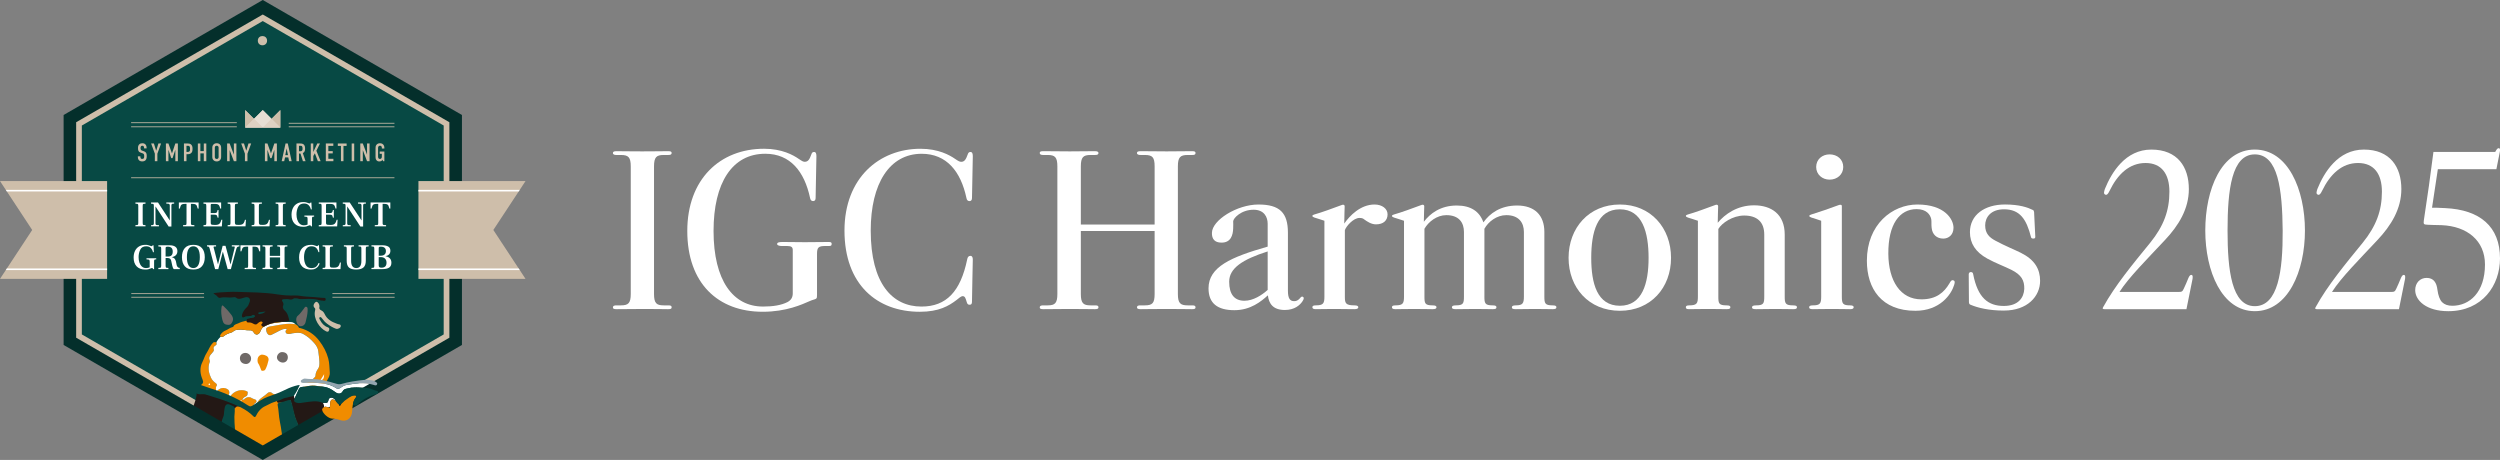 <?xml version="1.0" encoding="UTF-8"?><svg id="_レイヤー_2" xmlns="http://www.w3.org/2000/svg" width="271.77" height="50" xmlns:xlink="http://www.w3.org/1999/xlink" viewBox="0 0 271.77 50"><rect x="0" y="0" width="271.77" height="50" fill="#808080" stroke="none"/><defs><style>.cls-1{fill:none;}.cls-2{fill:#ddd1c3;}.cls-3{fill:#074944;}.cls-4{fill:#cebeaa;}.cls-5{fill:#e6ded4;}.cls-6{fill:#c9b9a7;}.cls-7{fill:#93a5af;}.cls-8{fill:#6f6967;}.cls-9{fill:#231815;}.cls-10{fill:#042f2b;}.cls-11{fill:#fff;}.cls-12{fill:#f08c00;}.cls-13{clip-path:url(#clippath);}</style><clipPath id="clippath"><polygon class="cls-1" points="8.279 13.288 8.279 37.145 28.565 48.857 48.851 37.145 48.851 13.288 28.565 1.576 8.279 13.288"/></clipPath></defs><g id="_レイヤー_1-2"><path class="cls-11" d="M72.143,33.196h.479c.305,0,.392.044.392.218,0,.153-.109.196-.392.196-.479,0-1.09-.022-2.55-.022-1.482,0-2.572.022-3.052.022-.283,0-.392-.044-.392-.196,0-.174.153-.218.392-.218h.48c.806,0,1.068-.24,1.068-1.242v-13.863c0-1.003-.262-1.243-1.068-1.243h-.48c-.218,0-.392-.044-.392-.218,0-.131.109-.196.392-.196.48,0,1.308.022,2.79.022,1.46,0,2.332-.022,2.812-.022.283,0,.392.044.392.196,0,.175-.131.218-.392.218h-.479c-.785,0-1.046.24-1.046,1.243v13.863c0,1.002.262,1.242,1.046,1.242Z"/><path class="cls-11" d="M82.931,33.326c1.134,0,2.005-.153,2.659-.48.414-.218.589-.522.589-.959v-4.686c0-.327-.131-.458-.61-.458h-.567c-.218,0-.523-.044-.523-.219,0-.174.239-.218.61-.218.458,0,1.373.022,2.398.022,1.046,0,2.071-.022,2.616-.022.24,0,.305.066.305.196,0,.196-.065.24-.305.24h-.371c-.763,0-.916.152-.916.872v4.446c0,.219,0,.349-.109.414-.131.088-.371.109-.697.262-.807.348-2.507,1.155-5.101,1.155-4.839,0-8.195-3.073-8.195-8.784,0-5.602,3.531-8.937,8.348-8.937,1.961,0,3.182.697,3.749,1.09.415.283.523.327.676.327.349,0,.523-.262.697-.763.066-.196.131-.305.305-.305.218,0,.262.196.262.479-.044,1.809-.065,2.943-.087,4.534,0,.195-.088.327-.262.327-.175,0-.305-.087-.349-.371-.61-2.834-2.136-4.774-4.861-4.774-3.596,0-5.623,3.16-5.623,8.392,0,5.406,2.136,8.217,5.362,8.217Z"/><path class="cls-11" d="M105.662,21.535c0,.195-.087.327-.261.327-.175,0-.305-.087-.349-.371-.61-2.834-2.136-4.774-4.861-4.774-3.487,0-5.536,3.226-5.536,8.348,0,5.776,2.354,8.261,5.515,8.261,2.725,0,4.25-1.656,4.97-5.122.044-.261.152-.392.371-.392.196.021.24.195.24.435,0,.371-.088,3.727-.088,4.512,0,.24-.044.371-.261.371-.196,0-.262-.108-.327-.348-.109-.371-.175-.589-.436-.589-.152,0-.436.24-.675.436-.807.61-1.875,1.264-3.967,1.264-4.664,0-8.195-2.964-8.195-8.828,0-5.733,3.793-8.893,8.261-8.893,1.962,0,3.182.697,3.749,1.09.414.283.523.327.697.327.327,0,.502-.262.676-.763.065-.196.131-.305.305-.305.218,0,.262.196.262.479-.044,1.809-.065,2.943-.088,4.534Z"/><path class="cls-11" d="M129.592,33.61c-.48,0-1.264-.022-2.746-.022-1.46,0-2.398.022-2.855.022-.283,0-.393-.066-.393-.196,0-.174.131-.218.393-.218h.458c.828,0,1.068-.24,1.068-1.242v-6.844h-8.021v6.844c0,1.002.262,1.242,1.046,1.242h.479c.305,0,.392.044.392.218,0,.153-.131.196-.392.196-.479,0-1.351-.022-2.812-.022-1.33,0-2.31.022-2.79.022-.283,0-.392-.044-.392-.196,0-.174.152-.218.392-.218h.48c.785,0,1.046-.24,1.046-1.242v-13.863c0-1.003-.262-1.243-1.046-1.243h-.48c-.24,0-.392-.044-.392-.218,0-.152.109-.196.392-.196.48,0,1.853.022,2.877.022.872,0,2.245-.022,2.725-.022.262,0,.392.065.392.196,0,.175-.131.218-.392.218h-.479c-.785,0-1.046.24-1.046,1.243v6.321h8.021v-6.321c0-1.003-.24-1.243-1.068-1.243h-.436c-.24,0-.415-.044-.415-.218,0-.152.131-.196.415-.196.458,0,1.656.022,2.812.022,1.112,0,2.288-.022,2.768-.022.261,0,.371.044.371.196,0,.175-.109.218-.371.218h-.48c-.806,0-1.068.24-1.068,1.243v13.863c0,1.002.262,1.242,1.068,1.242h.48c.261,0,.371.044.371.218,0,.153-.109.196-.371.196Z"/><path class="cls-11" d="M141.73,32.411c0,.087-.044.196-.131.327-.283.435-.872.959-1.918.959-1.307,0-1.744-.697-1.853-1.591-.719.654-1.874,1.614-3.64,1.614-1.831,0-2.812-.741-2.812-2.376,0-2.332,2.441-3.4,6.43-4.534v-2.484c0-.741-.392-1.526-1.526-1.526-1.373,0-2.224.936-2.224,1.263,0,.219.022.436,0,.763-.022.741-.261,1.569-1.286,1.548-.719,0-1.046-.393-1.024-1.068.022-1.374,2.724-3.073,5.057-3.073,2.311,0,3.204.893,3.204,3.073v6.299c0,.828.218,1.134.676,1.134.371,0,.567-.24.676-.371.087-.109.175-.153.262-.109.065.022.109.087.109.153ZM137.806,27.332c-2.746.872-4.185,1.831-4.185,3.291,0,1.395.589,2.071,1.657,2.071.959,0,1.896-.61,2.528-1.177v-4.185Z"/><path class="cls-11" d="M146.131,24.302c.589-.85,1.766-2.07,3.292-2.07.828,0,1.417.458,1.417,1.068,0,.654-.436,1.089-1.264,1.089-.501,0-.959-.305-1.286-.545-.109-.087-.218-.153-.501-.153-.676,0-1.46.916-1.591,1.33v7.28c0,.676.109.894,1.046.894.305,0,.415.087.415.196,0,.131-.109.218-.415.218-.326,0-1.112-.022-2.158-.022-1.068,0-1.656.022-2.049.022-.261,0-.371-.066-.371-.218,0-.132.109-.196.371-.196.829,0,.937-.218.937-.959v-8.239c-.436-.153-.763-.24-1.09-.349-.131-.065-.218-.087-.218-.174s.088-.109.196-.153c.85-.24,2.027-.675,2.964-1.024.066-.021.109-.044.175-.044.087,0,.174.044.174.174,0,.132-.044,1.308-.044,1.875Z"/><path class="cls-11" d="M161.366,32.237c0,.741.065.959.894.959.349,0,.414.087.414.196,0,.152-.065.218-.414.218s-.916-.022-1.962-.022c-.763,0-1.569.022-2.049.022-.305,0-.414-.066-.414-.196s.087-.218.414-.218c.829,0,.894-.218.894-.959v-7.019c0-1.002-.523-1.83-1.918-1.83-1.024,0-1.94.719-2.376,1.482v7.368c0,.741.044.959.894.959.327,0,.414.087.414.196,0,.131-.087.218-.414.218s-.959-.022-2.027-.022-1.635.022-2.027.022c-.305,0-.371-.087-.371-.218,0-.109.065-.196.371-.196.829,0,.937-.218.937-.959v-8.239c-.436-.153-.763-.24-1.09-.349-.131-.065-.218-.087-.218-.174s.088-.109.196-.153c.85-.24,2.027-.675,2.964-1.024.066-.021.109-.044.175-.044.087,0,.174.044.174.174,0,.132-.044,1.177-.044,1.678.676-.893,1.809-1.766,3.575-1.766,1.548,0,2.485.654,2.899,1.831.697-.981,1.853-1.831,3.662-1.831,1.875,0,2.965,1.024,2.965,2.877v7.019c0,.741.065.959.893.959.349,0,.415.087.415.196,0,.152-.088.218-.415.218-.349,0-.937-.022-1.983-.022-.785,0-1.526.022-2.027.022-.327,0-.414-.066-.414-.196s.087-.218.414-.218c.763,0,.893-.218.893-.959v-7.019c0-1.002-.545-1.83-1.918-1.83-1.024,0-1.94.697-2.376,1.482v7.368Z"/><path class="cls-11" d="M176.097,33.784c-3.378,0-5.58-2.507-5.58-5.754s2.202-5.798,5.58-5.798c3.357,0,5.558,2.55,5.558,5.798s-2.201,5.754-5.558,5.754ZM176.097,22.754c-2.485,0-3.117,2.507-3.117,5.275s.632,5.209,3.117,5.209c2.441,0,3.117-2.442,3.117-5.209s-.676-5.275-3.117-5.275Z"/><path class="cls-11" d="M194.927,33.61c-.349,0-.959-.022-2.005-.022-.785,0-1.547.022-2.027.022-.349,0-.436-.066-.436-.196s.087-.218.436-.218c.829,0,.894-.218.894-.959v-6.736c0-1.395-.807-2.07-2.18-2.07-1.264,0-2.442.828-2.812,1.46v7.346c0,.741.044.959.894.959.349,0,.414.087.414.196,0,.131-.044.218-.414.218-.327,0-.937-.022-2.005-.022-1.046,0-1.7.022-2.092.022-.283,0-.327-.087-.327-.218,0-.109.066-.196.371-.196.829,0,.937-.218.937-.959v-8.239c-.436-.153-.763-.24-1.09-.349-.131-.065-.218-.087-.218-.174s.088-.109.196-.153c.85-.24,2.027-.675,2.964-1.024.066-.021.109-.044.175-.044.087,0,.174.044.174.174,0,.132-.044,1.287-.044,1.788.785-.937,2.114-1.896,3.946-1.896,1.874,0,3.335.959,3.335,3.182v6.736c0,.741.065.959.916.959.349,0,.414.087.414.196,0,.152-.087.218-.414.218Z"/><path class="cls-11" d="M201.138,33.196c.283,0,.371.087.371.196,0,.131-.087.218-.371.218-.327,0-.981-.022-2.005-.022s-1.722.022-2.07.022c-.327,0-.393-.087-.393-.218,0-.109.088-.196.393-.196.785,0,.915-.196.915-.937v-8.261c-.392-.153-.763-.24-1.068-.349-.152-.065-.218-.087-.218-.174,0-.066.044-.109.196-.153.85-.261,2.114-.697,2.986-1.024.174-.065.349-.065.349.109v9.852c0,.763.109.937.915.937ZM198.893,19.529c-.807,0-1.46-.567-1.46-1.374,0-.828.653-1.373,1.46-1.373.828,0,1.482.545,1.482,1.373,0,.807-.654,1.374-1.482,1.374Z"/><path class="cls-11" d="M202.945,28.334c0-3.923,2.746-6.102,5.493-6.102,2.986,0,3.923,1.613,3.923,2.528,0,.763-.523,1.177-1.112,1.177-.719,0-1.199-.458-1.264-1.177-.044-.348,0-.697-.044-.937-.109-.501-.523-1.089-1.591-1.089-1.831,0-3.095,1.613-3.073,4.86.022,2.943,1.308,4.948,3.596,4.948,1.613,0,2.463-.741,3.052-1.744.109-.195.218-.392.392-.327.131.022.175.088.175.219,0,.065-.022.174-.065.305-.305,1.003-1.526,2.79-4.207,2.79-3.662,0-5.275-2.376-5.275-5.449Z"/><path class="cls-11" d="M217.853,33.762c-1.678,0-2.855-.306-3.64-.633-.131-.044-.174-.152-.174-.305,0-1.221-.022-2.485-.022-3.008,0-.153.109-.24.218-.24.131,0,.24.044.262.218.502,2.594,1.635,3.465,3.335,3.465,1.591,0,2.18-.915,2.223-1.853.022-.915-.305-1.526-1.395-2.07-.741-.371-1.744-.741-2.616-1.221-1.307-.719-1.896-1.678-1.896-2.877,0-1.875,1.591-3.008,3.814-3.008,1.569,0,2.485.327,3.008.588.109.044.131.109.152.24.044,1.112.065,1.439.131,2.681,0,.131-.044.196-.218.196-.131,0-.218-.044-.24-.131-.501-1.984-1.22-3.052-2.942-3.052-1.46,0-2.049.894-2.049,1.744,0,.915.479,1.329,1.133,1.678,1.003.545,2.092.981,2.746,1.308,1.526.762,2.092,1.787,2.092,3.051,0,1.678-1.373,3.226-3.923,3.226Z"/><path class="cls-11" d="M228.77,33.61c-.131,0-.196-.044-.196-.109,0-.021.022-.065.066-.131,1.264-2.31,3.248-4.708,5.1-6.975,1.482-1.83,2.092-3.509,2.092-5.558,0-1.918-.85-3.117-2.594-3.117s-3.03,1.199-3.924,3.052c-.152.327-.305.48-.479.371-.174-.087-.109-.305-.022-.588.741-1.831,2.245-4.294,5.057-4.294,2.856,0,4.076,1.896,4.076,4.294,0,2.136-1.09,3.945-2.615,5.558-1.875,2.005-3.967,4.098-4.926,5.623h6.408c.349,0,.436-.021.589-.371.174-.371.327-.719.501-1.155.087-.196.196-.348.327-.327.109.022.131.109.131.218,0,.088,0,.175-.022.262-.305,1.548-.436,2.157-.654,3.248h-8.915Z"/><path class="cls-11" d="M245.116,33.827c-3.596,0-5.384-4.359-5.384-8.762,0-4.468,1.744-8.806,5.384-8.806,3.619,0,5.449,4.359,5.449,8.806,0,4.403-1.831,8.762-5.449,8.762ZM245.116,16.783c-2.507,0-2.964,3.814-2.964,8.283,0,4.337.458,8.217,2.964,8.217,2.529,0,3.052-3.836,3.03-8.217-.044-4.512-.501-8.283-3.03-8.283Z"/><path class="cls-11" d="M251.871,33.61c-.131,0-.196-.044-.196-.109,0-.021.022-.065.066-.131,1.264-2.31,3.248-4.708,5.1-6.975,1.482-1.83,2.092-3.509,2.092-5.558,0-1.918-.85-3.117-2.594-3.117s-3.03,1.199-3.924,3.052c-.152.327-.305.48-.479.371-.174-.087-.109-.305-.022-.588.741-1.831,2.245-4.294,5.057-4.294,2.856,0,4.076,1.896,4.076,4.294,0,2.136-1.09,3.945-2.615,5.558-1.875,2.005-3.967,4.098-4.926,5.623h6.408c.349,0,.436-.021.589-.371.174-.371.327-.719.501-1.155.087-.196.196-.348.327-.327.109.022.131.109.131.218,0,.088,0,.175-.022.262-.305,1.548-.436,2.157-.654,3.248h-8.915Z"/><path class="cls-11" d="M265.013,18.395l-.632,4.185c.305,0,.763,0,1.439.044,3.749.175,5.95,1.984,5.95,5.472,0,2.921-1.918,5.732-5.623,5.732-2.398,0-3.596-1.176-3.596-2.288,0-.786.523-1.33,1.242-1.33.763,0,1.09.523,1.177,1.308.087.61.239,1.047.501,1.329.262.262.632.393,1.112.393,1.875,0,3.553-1.461,3.553-4.49,0-2.572-1.918-4.164-4.73-4.273-.785-.021-1.177-.021-1.504-.044-.436-.021-.458-.065-.415-.458.349-2.223.763-5.209,1.046-7.454h6.714c.131-.24.239-.414.371-.414.109,0,.152.065.152.196,0,.066,0,.131-.022.218l-.371,1.874h-6.365Z"/><polygon class="cls-4" points="7.851 13.04 7.851 36.96 28.565 48.919 49.28 36.96 49.28 13.04 28.565 1.081 7.851 13.04"/><polygon class="cls-3" points="8.897 13.645 8.897 36.355 28.565 47.711 48.233 36.355 48.233 13.645 28.565 2.289 8.897 13.645"/><path class="cls-11" d="M14.722,24.475c.097,0,.166-.006.208-.018s.069-.032.082-.061c.013-.029.02-.076.02-.141v-1.885c0-.068-.007-.117-.02-.147-.013-.03-.041-.051-.082-.063-.042-.012-.111-.018-.208-.018v-.13h1.096v.13c-.097,0-.166.006-.208.018-.042.012-.069.033-.081.063-.012.03-.018.079-.018.147v1.885c0,.066.007.113.02.143.013.03.041.051.082.061.042.011.11.016.204.016v.13h-1.096v-.13Z"/><path class="cls-11" d="M16.913,22.452h-.012v1.818c0,.073.015.126.045.157.03.031.081.047.151.047h.181v.13h-.856v-.13h.118c.063,0,.109-.016.14-.049.03-.033.045-.084.045-.155v-1.905c0-.068-.006-.116-.019-.145-.013-.029-.04-.048-.081-.059-.041-.011-.109-.017-.206-.02v-.13h.758l1.269,1.937h.012v-1.618c0-.126-.067-.189-.2-.189h-.177v-.13h.852v.13h-.118c-.12,0-.181.063-.181.189v2.298h-.298l-1.422-2.176Z"/><path class="cls-11" d="M19.903,24.475c.126,0,.213-.005.261-.014.048-.009.079-.027.092-.053s.02-.076.02-.149v-2.094h-.189c-.129,0-.226.016-.293.047s-.116.081-.149.149c-.033.068-.067.173-.104.314h-.098v-.664h2.148v.664h-.098c-.037-.144-.071-.249-.104-.316-.033-.067-.082-.116-.148-.147s-.162-.047-.29-.047h-.197v2.094c0,.068.009.116.027.145.018.029.052.048.1.057.049.009.131.014.249.014v.13h-1.229v-.13Z"/><path class="cls-11" d="M22.118,24.475c.097,0,.166-.006.208-.018s.069-.032.082-.061c.013-.029.02-.076.02-.141v-1.889c0-.068-.007-.117-.02-.147-.013-.03-.041-.05-.082-.061-.042-.01-.111-.016-.208-.016v-.13h1.921v.656h-.102c-.032-.134-.066-.235-.102-.304-.037-.07-.091-.12-.163-.151-.072-.031-.175-.047-.309-.047h-.306c-.06,0-.1.009-.12.027-.019.018-.03.054-.03.106v.864h.389c.092,0,.161-.01.206-.029s.079-.052.098-.096c.02-.045.039-.114.057-.208h.098v.833h-.098c-.018-.094-.037-.162-.057-.204-.019-.042-.052-.073-.098-.092s-.115-.029-.206-.029h-.389v.856c0,.078.01.135.03.169.02.034.062.058.126.071.064.013.171.02.32.02s.266-.018.351-.055c.085-.037.151-.094.198-.173.047-.078.092-.192.134-.342h.099l-.047.723h-1.999v-.13Z"/><path class="cls-11" d="M24.746,24.475c.097,0,.166-.006.208-.018s.069-.032.082-.061c.013-.029.02-.076.02-.141v-1.889c0-.068-.007-.116-.02-.145-.013-.029-.041-.049-.082-.061-.042-.012-.111-.018-.208-.018v-.13h1.116v.13c-.105,0-.179.005-.222.016-.044.011-.071.031-.085.061-.013.03-.02.079-.02.147v1.791c0,.094.013.162.038.202.025.041.063.065.116.075.052.009.142.014.271.014.149,0,.265-.017.348-.051s.148-.09.194-.167c.047-.077.09-.19.13-.34h.102l-.043.715h-1.944v-.13Z"/><path class="cls-11" d="M27.354,24.475c.097,0,.166-.006.208-.018s.069-.032.082-.061c.013-.029.02-.076.02-.141v-1.889c0-.068-.007-.116-.02-.145-.013-.029-.041-.049-.082-.061-.042-.012-.111-.018-.208-.018v-.13h1.116v.13c-.105,0-.179.005-.222.016-.044.011-.071.031-.085.061-.013.03-.02.079-.02.147v1.791c0,.094.013.162.038.202.025.041.063.065.116.075.052.009.142.014.271.014.149,0,.265-.017.348-.051s.148-.09.194-.167c.047-.077.09-.19.13-.34h.102l-.043.715h-1.944v-.13Z"/><path class="cls-11" d="M29.962,24.475c.097,0,.166-.006.208-.018s.069-.032.082-.061c.013-.029.02-.076.02-.141v-1.885c0-.068-.007-.117-.02-.147-.013-.03-.041-.051-.082-.063-.042-.012-.111-.018-.208-.018v-.13h1.096v.13c-.097,0-.166.006-.208.018-.042.012-.069.033-.081.063-.012.03-.018.079-.018.147v1.885c0,.066.007.113.02.143.013.03.041.051.082.061.042.011.11.016.204.016v.13h-1.096v-.13Z"/><path class="cls-11" d="M32.023,24.31c-.222-.228-.332-.549-.332-.962,0-.28.052-.524.155-.733.103-.208.251-.369.444-.481.192-.112.421-.169.685-.169.118,0,.215.01.291.03.076.02.154.045.235.077.013.005.035.013.065.024.03.01.057.016.081.016.042,0,.071-.018.086-.055l.02-.043h.098l.039.75h-.098c-.034-.173-.112-.323-.232-.45s-.289-.19-.506-.19c-.312,0-.527.124-.646.371s-.178.518-.178.811c0,.209.029.404.088.583.059.179.149.325.271.436.122.111.273.167.454.167.068,0,.137-.008.208-.023.071-.016.132-.036.185-.059v-.632c0-.06-.006-.106-.019-.137-.013-.031-.039-.054-.079-.069-.039-.014-.099-.022-.177-.022h-.071v-.122h1.057v.122h-.075c-.066,0-.108.016-.128.049-.019.033-.029.092-.029.179v.829h-.102c-.018-.079-.062-.118-.13-.118-.023,0-.048.004-.074.014-.026.009-.054.02-.082.033-.081.037-.162.065-.244.086s-.189.031-.322.031c-.403,0-.716-.114-.937-.342Z"/><path class="cls-11" d="M34.652,24.475c.097,0,.166-.006.208-.018s.069-.032.082-.061c.013-.029.02-.076.02-.141v-1.889c0-.068-.007-.117-.02-.147-.013-.03-.041-.05-.082-.061-.042-.01-.111-.016-.208-.016v-.13h1.921v.656h-.102c-.032-.134-.066-.235-.102-.304-.037-.07-.091-.12-.163-.151-.072-.031-.175-.047-.309-.047h-.306c-.06,0-.1.009-.12.027-.019.018-.03.054-.03.106v.864h.389c.092,0,.161-.01.206-.029s.079-.052.098-.096c.02-.045.039-.114.057-.208h.098v.833h-.098c-.018-.094-.037-.162-.057-.204-.019-.042-.052-.073-.098-.092s-.115-.029-.206-.029h-.389v.856c0,.078.01.135.03.169.02.034.062.058.126.071.064.013.171.02.32.02s.266-.018.351-.055c.085-.037.151-.094.198-.173.047-.078.092-.192.134-.342h.099l-.047.723h-1.999v-.13Z"/><path class="cls-11" d="M37.755,22.452h-.012v1.818c0,.073.015.126.045.157.03.031.081.047.151.047h.181v.13h-.856v-.13h.118c.063,0,.109-.016.14-.049.03-.033.045-.084.045-.155v-1.905c0-.068-.006-.116-.019-.145-.013-.029-.04-.048-.081-.059-.041-.011-.109-.017-.206-.02v-.13h.758l1.269,1.937h.012v-1.618c0-.126-.067-.189-.2-.189h-.177v-.13h.852v.13h-.118c-.12,0-.181.063-.181.189v2.298h-.298l-1.422-2.176Z"/><path class="cls-11" d="M40.744,24.475c.126,0,.213-.005.261-.014.048-.009.079-.027.092-.053s.02-.076.02-.149v-2.094h-.189c-.129,0-.226.016-.293.047s-.116.081-.149.149c-.033.068-.067.173-.104.314h-.098v-.664h2.148v.664h-.098c-.037-.144-.071-.249-.104-.316-.033-.067-.082-.116-.148-.147s-.162-.047-.29-.047h-.197v2.094c0,.068.009.116.027.145.018.029.052.048.1.057.049.009.131.014.249.014v.13h-1.229v-.13Z"/><path class="cls-11" d="M14.859,28.96c-.222-.228-.332-.549-.332-.962,0-.28.052-.524.155-.733.103-.208.251-.369.444-.481.192-.112.421-.169.685-.169.118,0,.215.01.291.03.076.02.154.045.235.077.013.005.035.013.065.024.03.01.057.016.081.016.042,0,.071-.018.086-.055l.02-.043h.098l.039.75h-.098c-.034-.173-.112-.323-.232-.45s-.289-.19-.506-.19c-.312,0-.527.124-.646.371s-.178.518-.178.811c0,.209.029.404.088.583.059.179.149.325.271.436.122.111.273.167.454.167.068,0,.137-.008.208-.023.071-.016.132-.036.185-.059v-.632c0-.06-.006-.106-.019-.137-.013-.031-.039-.054-.079-.069-.039-.014-.099-.022-.177-.022h-.071v-.122h1.057v.122h-.075c-.066,0-.108.016-.128.049-.019.033-.029.092-.029.179v.829h-.102c-.018-.079-.062-.118-.13-.118-.023,0-.048.004-.074.014-.026.009-.054.02-.082.033-.081.037-.162.065-.244.086s-.189.031-.322.031c-.403,0-.716-.114-.937-.342Z"/><path class="cls-11" d="M17.214,29.125c.097,0,.166-.006.208-.018s.069-.032.082-.061c.013-.029.02-.076.02-.141v-1.889c0-.068-.007-.116-.02-.145-.013-.029-.041-.049-.082-.061-.042-.012-.111-.018-.208-.018v-.13h1.214c.283,0,.496.055.64.165.144.11.216.267.216.471,0,.183-.055.331-.165.442-.11.111-.258.181-.444.21v.008c.165.039.282.112.35.218s.117.257.145.454l.012.079c.018.126.057.227.116.302s.14.114.241.114v.13h-.64c-.074-.057-.13-.178-.169-.361l-.118-.542c-.021-.105-.063-.181-.126-.23-.063-.048-.152-.073-.267-.073h-.216v.856c0,.066.007.113.02.143.013.03.041.051.082.061.042.011.11.016.204.016v.13h-1.096v-.13ZM18.239,27.892c.183,0,.319-.045.407-.134.088-.089.131-.224.131-.405,0-.183-.045-.319-.134-.406-.089-.088-.224-.132-.405-.132-.097,0-.161.012-.191.037s-.045.066-.045.124v.915h.236Z"/><path class="cls-11" d="M20.085,28.94c-.204-.241-.306-.569-.306-.986s.102-.744.306-.982c.205-.238.516-.357.935-.357s.731.119.935.357c.204.238.306.566.306.982s-.102.745-.306.986c-.204.241-.516.361-.935.361s-.731-.12-.935-.361ZM21.544,28.838c.119-.202.179-.496.179-.884,0-.385-.06-.677-.179-.878s-.294-.301-.524-.301-.405.1-.525.301-.178.493-.178.878c0,.388.059.682.178.884s.294.302.525.302.405-.101.524-.302Z"/><path class="cls-11" d="M22.783,26.988c-.021-.076-.05-.128-.086-.155-.037-.027-.101-.041-.193-.041v-.13h.986v.13h-.177c-.034,0-.058.004-.073.014-.014.009-.022.025-.022.049,0,.016.004.039.012.071l.46,1.791h.016l.499-1.999h.31l.538,2.003h.02l.428-1.744c.016-.068.023-.109.023-.122,0-.021-.007-.037-.022-.047-.014-.01-.04-.016-.077-.016h-.224v-.13h.825v.13c-.107,0-.185.023-.232.069-.047.046-.087.131-.118.257l-.577,2.137h-.35l-.514-1.878h-.016l-.487,1.878h-.35l-.601-2.266Z"/><path class="cls-11" d="M26.601,29.125c.126,0,.213-.005.261-.014.048-.009.079-.027.092-.053s.02-.076.02-.149v-2.094h-.189c-.129,0-.226.016-.293.047s-.116.081-.149.149c-.033.068-.067.173-.104.314h-.098v-.664h2.148v.664h-.098c-.037-.144-.071-.249-.104-.316-.033-.067-.082-.116-.148-.147s-.162-.047-.29-.047h-.197v2.094c0,.068.009.116.027.145.018.029.052.048.1.057.049.009.131.014.249.014v.13h-1.229v-.13Z"/><path class="cls-11" d="M28.542,29.125c.097,0,.166-.006.208-.018s.069-.032.082-.061c.013-.029.02-.076.02-.141v-1.885c0-.068-.007-.117-.02-.147-.013-.03-.041-.051-.082-.063-.042-.012-.111-.018-.208-.018v-.13h1.096v.13c-.097,0-.166.006-.208.018-.042.012-.069.033-.081.063-.012.03-.018.079-.018.147v.798h1.119v-.798c0-.068-.006-.117-.019-.147-.013-.03-.04-.051-.081-.063-.041-.012-.109-.018-.206-.018v-.13h1.096v.13c-.097,0-.166.006-.208.018-.042.012-.069.033-.081.063-.012.03-.018.079-.018.147v1.885c0,.066.007.113.02.143.013.03.041.051.082.061.042.011.11.016.204.016v.13h-1.096v-.13c.097,0,.166-.006.208-.018s.069-.032.081-.061c.011-.029.017-.076.017-.141v-.923h-1.119v.923c0,.066.007.113.02.143.013.03.041.051.082.061.042.011.11.016.204.016v.13h-1.096v-.13Z"/><path class="cls-11" d="M32.845,28.962c-.222-.227-.332-.551-.332-.972,0-.442.114-.782.342-1.019.228-.237.553-.356.974-.356.1,0,.188.01.265.03.077.02.157.045.238.077.06.026.103.039.129.039s.046-.004.059-.014c.013-.009.025-.023.035-.041l.02-.043h.098l.039.743h-.098c-.037-.175-.115-.325-.234-.448-.119-.123-.291-.185-.517-.185-.212,0-.379.065-.501.194-.122.13-.204.281-.247.456s-.065.346-.065.517c0,.346.063.632.189.86.126.228.327.342.605.342.246,0,.427-.055.54-.165.114-.11.198-.241.253-.393l.106.055c-.024.094-.07.192-.14.293s-.17.188-.3.261c-.131.073-.293.11-.487.11-.427,0-.751-.113-.972-.34Z"/><path class="cls-11" d="M35.07,29.125c.097,0,.166-.006.208-.018s.069-.032.082-.061c.013-.029.02-.076.02-.141v-1.889c0-.068-.007-.116-.02-.145-.013-.029-.041-.049-.082-.061-.042-.012-.111-.018-.208-.018v-.13h1.116v.13c-.105,0-.179.005-.222.016-.044.011-.071.031-.085.061-.013.03-.02.079-.02.147v1.791c0,.094.013.162.038.202.025.041.063.065.116.075.052.009.142.014.271.014.149,0,.265-.017.348-.051s.148-.09.194-.167c.047-.077.09-.19.13-.34h.102l-.043.715h-1.944v-.13Z"/><path class="cls-11" d="M37.931,29.08c-.161-.148-.242-.388-.242-.721v-1.343c0-.068-.006-.116-.019-.145-.013-.029-.04-.049-.081-.061-.041-.012-.109-.018-.206-.018v-.13h1.096v.13c-.097,0-.167.006-.208.018-.042.012-.069.032-.082.061-.013.029-.019.077-.019.145v1.351c0,.254.048.447.143.577.096.131.235.196.418.196.369,0,.554-.258.554-.774v-1.351c0-.068-.006-.116-.019-.145-.013-.029-.04-.049-.081-.061-.041-.012-.109-.018-.206-.018v-.13h1.096v.13c-.1,0-.17.005-.212.016-.042.011-.068.031-.08.061-.012.03-.018.079-.018.147v1.343c0,.327-.085.566-.253.717-.169.151-.435.226-.799.226-.359,0-.619-.074-.78-.222Z"/><path class="cls-11" d="M40.38,29.125c.097,0,.166-.006.208-.018s.069-.032.082-.061c.013-.029.02-.076.02-.141v-1.889c0-.068-.007-.117-.02-.147-.013-.03-.041-.05-.082-.061-.042-.01-.111-.017-.208-.02v-.126h1.151c.285,0,.508.045.668.136.159.09.239.244.239.461,0,.162-.047.293-.139.391-.093.098-.225.166-.395.202v.004c.209.037.369.113.479.23.11.116.165.274.165.473,0,.251-.084.43-.252.536-.167.106-.408.159-.723.159h-1.194v-.13ZM41.39,27.797c.181,0,.319-.043.416-.13.097-.086.145-.211.145-.373,0-.155-.047-.273-.139-.355-.093-.083-.233-.124-.419-.124-.086,0-.145.011-.177.033-.031.022-.047.064-.047.124v.825h.22ZM41.881,28.964c.092-.092.137-.225.137-.401,0-.194-.055-.344-.165-.452-.11-.107-.262-.161-.456-.161h-.228v.895c0,.094.022.16.067.198.045.038.122.057.232.057.183,0,.32-.046.412-.137Z"/><path class="cls-4" d="M15.662,16.08c0-.041-.003-.121-.047-.176-.025-.03-.066-.063-.146-.063-.038,0-.09.008-.134.052-.052.055-.057.132-.057.195,0,.052.008.148.044.201.03.047.085.069.126.085l.168.06c.082.03.179.066.25.165.074.102.083.212.083.332v.066c0,.195-.052.343-.132.426-.072.074-.198.126-.358.126-.195,0-.321-.08-.385-.168-.088-.118-.088-.3-.088-.324v-.063h.275v.052c0,.044.006.121.044.17.047.058.116.063.151.063.104,0,.151-.041.173-.069.041-.052.044-.132.044-.19v-.071c0-.066-.008-.148-.044-.198-.036-.049-.102-.074-.132-.085l-.201-.071c-.099-.036-.198-.085-.253-.214-.038-.088-.041-.184-.041-.28v-.055c0-.159.063-.28.143-.357.09-.088.206-.118.332-.118.275,0,.459.179.459.497v.063h-.275v-.052Z"/><path class="cls-4" d="M17.108,16.712v.811h-.275v-.819l-.404-1.105h.302l.239.764h.017l.233-.764h.291l-.404,1.113Z"/><path class="cls-4" d="M18.035,15.599h.275l.379,1.061h.011l.36-1.061h.275v1.924h-.275v-1.204h-.014l-.288.868h-.146l-.289-.868h-.014v1.204h-.275v-1.924Z"/><path class="cls-4" d="M19.996,15.599h.409c.118,0,.264.005.385.126.127.129.14.297.14.44v.055c0,.107-.011.267-.118.39-.112.129-.261.151-.379.151h-.162v.761h-.275v-1.924ZM20.27,16.514h.148c.052,0,.126-.008.184-.071.058-.063.052-.129.052-.198v-.126c0-.066.003-.159-.074-.223-.063-.052-.14-.049-.214-.049h-.096v.668Z"/><path class="cls-4" d="M21.783,15.599v.827h.371v-.827h.275v1.924h-.275v-.849h-.371v.849h-.275v-1.924h.275Z"/><path class="cls-4" d="M23.078,16.104c0-.146.011-.286.143-.409.082-.077.195-.124.338-.124s.255.047.338.124c.132.124.143.264.143.409v.912c0,.146-.011.286-.143.409-.082.077-.195.124-.338.124s-.256-.047-.338-.124c-.132-.124-.143-.264-.143-.409v-.912ZM23.765,16.063c0-.058-.005-.115-.058-.168-.03-.03-.079-.055-.148-.055-.069,0-.118.025-.149.055-.052.052-.057.11-.057.168v.995c0,.058.005.115.057.168.03.03.08.055.149.055.068,0,.118-.025.148-.055.052-.052.058-.11.058-.168v-.995Z"/><path class="cls-4" d="M24.965,15.599l.459,1.209v-1.209h.275v1.924h-.275l-.459-1.209v1.209h-.275v-1.924h.275Z"/><path class="cls-4" d="M26.9,16.712v.811h-.275v-.819l-.404-1.105h.302l.239.764h.016l.234-.764h.291l-.404,1.113Z"/><path class="cls-4" d="M28.798,15.599h.275l.379,1.061h.011l.36-1.061h.275v1.924h-.275v-1.204h-.014l-.288.868h-.146l-.289-.868h-.014v1.204h-.275v-1.924Z"/><path class="cls-4" d="M31.429,17.522l-.09-.412h-.352l-.091.412h-.275l.421-1.924h.242l.42,1.924h-.275ZM31.157,16.135l-.143.731h.292l-.149-.731Z"/><path class="cls-4" d="M32.588,15.599c.14,0,.343-.008.473.151.063.077.101.192.101.335v.146c0,.124-.044.239-.101.305-.041.047-.096.08-.146.099l.302.888h-.286l-.266-.83h-.162v.83h-.275v-1.924h.36ZM32.502,16.445h.156c.061,0,.118-.014.171-.063.055-.052.057-.099.057-.173v-.137c0-.074-.027-.14-.063-.176-.055-.055-.121-.049-.178-.049h-.143v.599Z"/><path class="cls-4" d="M34.056,15.599v.926l.437-.926h.289l-.39.789.462,1.135h-.299l-.327-.86-.17.297v.563h-.275v-1.924h.275Z"/><path class="cls-4" d="M35.418,15.599h.816v.261h-.541v.566h.478v.247h-.478v.588h.55v.261h-.824v-1.924Z"/><path class="cls-4" d="M37.68,15.599v.261h-.341v1.662h-.275v-1.662h-.341v-.261h.956Z"/><path class="cls-4" d="M38.506,15.599v1.924h-.275v-1.924h.275Z"/><path class="cls-4" d="M39.441,15.599l.459,1.209v-1.209h.275v1.924h-.275l-.459-1.209v1.209h-.275v-1.924h.275Z"/><path class="cls-4" d="M41.574,17.374c-.038.069-.09.107-.132.129-.079.044-.167.047-.214.047-.099,0-.215-.025-.305-.137-.088-.11-.099-.247-.099-.335v-.973c0-.115.005-.234.09-.352.11-.154.283-.181.388-.181.143,0,.264.047.341.124.074.074.14.198.14.376v.077h-.275v-.096c0-.047-.005-.107-.055-.157-.027-.027-.074-.055-.148-.055-.072,0-.121.03-.154.069-.052.063-.052.135-.052.203v.901c0,.058.003.14.047.198.033.041.088.069.154.069.058,0,.124-.03.16-.077.049-.063.049-.157.049-.225v-.258h-.233v-.247h.508v1.05h-.137l-.072-.148Z"/><rect class="cls-4" x="14.251" y="19.283" width="28.627" height=".087"/><rect class="cls-4" x="14.251" y="13.298" width="11.492" height=".087"/><rect class="cls-4" x="31.388" y="13.354" width="11.491" height=".087"/><rect class="cls-4" x="14.251" y="13.743" width="11.492" height=".087"/><rect class="cls-4" x="31.388" y="13.743" width="11.491" height=".087"/><polygon class="cls-2" points="29.52 12.921 28.565 11.968 27.611 12.921 26.656 11.968 26.656 13.875 28.565 13.875 30.474 13.875 30.474 11.968 29.52 12.921"/><polygon class="cls-5" points="28.565 11.968 27.611 12.921 28.565 13.875 29.52 12.921 28.565 11.968"/><polygon class="cls-4" points="26.656 11.968 26.656 13.875 27.611 12.921 26.656 11.968"/><polygon class="cls-2" points="26.656 13.875 28.565 13.875 27.611 12.921 26.656 13.875"/><polygon class="cls-4" points="29.52 12.921 30.474 13.875 30.474 11.968 29.52 12.921"/><polygon class="cls-2" points="28.565 13.875 30.474 13.875 29.52 12.921 28.565 13.875"/><rect class="cls-6" x="14.271" y="31.879" width="7.912" height=".087"/><rect class="cls-6" x="36.136" y="31.879" width="6.763" height=".087"/><rect class="cls-6" x="14.271" y="32.267" width="7.912" height=".087"/><rect class="cls-6" x="36.136" y="32.267" width="6.763" height=".087"/><circle class="cls-4" cx="28.53" cy="4.421" r=".503"/><g class="cls-13"><path class="cls-12" d="M30.488,45.031c.475-.309.881-.676,1.221-1.144.337-.464.748-.874,1.07-1.357.187-.279.765-.18.935.13.048.088.014.181-.032.257-.099.166-.209.326-.314.489-.038.01-.092.026-.055.07.034.04.067-.006.086-.043.463-.07.468-.069.571-.524.043-.188.069-.383.08-.576.012-.204-.073-.28-.277-.225-.222.06-.429.094-.655.019-.187-.062-.267-.174-.25-.362.018-.195.17-.181.303-.18.465.007.762-.281,1.053-.587.044-.046.071-.09.072-.154.001-.274.113-.519.263-.731.171-.241.169-.499.164-.766-.008-.404-.086-.802-.126-1.203-.03-.301-.217-.601-.427-.843-.351-.406-.758-.762-1.23-1.013-.352-.188-.76-.114-1.147-.059-.118.017-.234.076-.349.069-.137-.008-.311.017-.381-.163-.067-.172.042-.278.147-.386.011-.007.021-.019.033-.021.046-.009.05-.022.009-.027-.009-.001-.023.036-.035.055-.448-.076-.797.186-1.163.363-.17.082-.344.165-.511.257-.212.117-.363.041-.491-.14-.106-.149-.168-.497-.069-.591.08-.076.199-.138.307-.152.757-.101,1.499-.316,2.271-.298.363.008.733-.004.919.407.029.064.098.049.154.064.843.222,1.529.678,2.062,1.37.451.586.791,1.211.988,1.941.14.52.118,1.037.167,1.552.023.242-.111.528-.249.747-.203.324-.347.643-.352,1.034-.004.275-.249.515-.131.835.323-.35.369-.799.458-1.241.28.035.448.215.579.441.149.258.147.376-.077.591-.136.131-.15.285-.167.44-.025.226-.108.435-.31.516-.313.125-.444.395-.593.645-.221.372-.409.764-.733,1.061-.109.1-.136.237-.166.361-.078.327-.289.543-.584.629-.483.14-.784.521-1.165.794-.07.05-.116.14-.207.165-.388.108-.711.347-1.068.518-.013.006-.029.021-.039.018-.493-.172-.426.205-.48.478-.023.114-.065.246-.144.323-.201.198-.269.459-.386.698-.103.212-.234.367-.509.368-.217.001-.344-.061-.464-.252-.113-.179-.177-.375-.233-.563-.061-.202-.044-.403-.332-.44-.125-.016-.058-.18-.083-.276-.028-.108-.11-.169-.196-.107-.176.128-.433.201-.462.458-.042.377-.318.666-.362,1.044-.013.111-.09.252-.272.25-.15-.001-.21-.089-.267-.198-.188-.363-.357-.737-.546-1.099-.148-.286-.126-.671-.137-1.014-.008-.243-.038-.356-.324-.411-.239-.045-.499-.138-.72-.267-.325-.19-.682-.305-1.016-.47-.301-.15-.561-.368-.806-.605-.229-.222-.487-.412-.711-.641-.339-.347-.307-.763-.197-1.16.042-.152.017-.157-.065-.26-.292-.366-.69-.688-.56-1.262.049-.218.035-.458.075-.686.01-.056-.022-.129.032-.167.339-.245.155-.482.051-.778-.194-.554-.217-1.132.067-1.688.166-.325.261-.693.462-.992.226-.338.34-.741.632-1.039.063-.064.101-.143.205-.139.087.004.19-.022.232.085.035.089.026.183-.064.238-.191.116-.317.225-.218.497.035.097-.124.295-.235.407-.213.214-.354.431-.223.741.052.124-.017.232-.048.346-.147.545-.037,1.061.196,1.559.111.237.294.414.499.57.103.079.193.18.107.3-.141.198-.037.393-.059.583.1.024.125-.036.167-.076.335-.32.755-.357,1.126-.104.17.116.211.437.039.638-.134.156-.185.376-.382.484-.047.026-.074.094-.014.19.263-.158.482-.36.654-.615.337-.502,1.047-.758,1.597-.566.108.038.275.062.254.205-.02.131.009.307-.163.39-.121.058-.242.122-.328.232-.037.047-.071.095-.113.152.151.039.227-.068.314-.134.263-.198.548-.188.791-.014.145.104.382.066.444.259.074.229-.229.249-.275.422-.007.026-.001.055-.001.12.188-.127.335-.266.439-.441.252-.422.723-.595,1.052-.932.103-.106.324-.165.491-.002.182.178.537.101.618.448.026.113.184.07.273.007.181-.128.357-.183.576-.078.155.075.276-.034.392-.135.047-.041.115-.118.194-.059.074.056.118.137.092.236-.011.043-.038.081-.055.122-.184.454-.411.893-.75,1.241-.158.162-.377.259-.438.506-.045-.047-.078-.005-.107.022-.007.007.008.056.017.057.048.008.084-.015.098-.065Z"/><path class="cls-11" d="M32.518,35.644c-.016-.008-.03-.019-.039-.039.013.015.025.025.039.039ZM22.75,41.868c-.073-.016-.102-.077-.057-.14.019-.026.086-.045.111-.032s.028.072.041.111c-.032.022-.069.066-.095.06ZM23.019,43.129c.003-.217.115-.252.252-.258.006.161-.107.197-.252.258ZM25.109,44.685c-.01.021-.042.03-.065.045-.05-.015-.057-.057-.047-.096.005-.017.042-.039.062-.037.047.006.072.042.05.088ZM26.079,43.777c-.247.178-.382.482-.715.62.072-.401.347-.552.666-.659.052-.092.076-.213.255-.243-.054.141-.09.238-.207.282ZM34.559,40.115c-.15.212-.261.457-.263.731-0.0.064-.027.107-.072.154-.291.305-.588.593-1.053.587-.133-.002-.285-.015-.303.18-.017.188.062.3.25.362.226.075.434.041.655-.019.205-.055.289.021.277.225-.011.193-.037.388-.08.576-.103.455-.108.454-.571.524-.019.037-.052.083-.086.043-.037-.044.017-.061.055-.07.105-.162.215-.322.314-.489.045-.077.08-.17.032-.257-.17-.31-.749-.409-.935-.13-.323.483-.733.892-1.07,1.357-.34.468-.746.836-1.221,1.144-.014.05-.049.072-.098.065-.009-.001-.024-.051-.017-.057.029-.027.062-.069.107-.022.061-.247.28-.344.438-.506.339-.347.566-.786.75-1.24.017-.042.044-.08.055-.122.026-.099-.018-.18-.092-.236-.079-.059-.147.018-.194.059-.116.101-.237.209-.392.135-.219-.105-.396-.05-.576.078-.089.063-.247.106-.273-.007-.08-.347-.436-.27-.618-.448-.166-.163-.387-.104-.491.002-.329.337-.8.51-1.052.932-.104.175-.252.314-.439.441,0-.065-.006-.094.001-.12.045-.173.349-.193.275-.422-.063-.193-.3-.155-.444-.259-.244-.174-.529-.184-.791.014-.088.066-.163.174-.314.134.042-.056.077-.105.113-.152.086-.11.207-.174.328-.232.172-.083.144-.258.163-.39.021-.143-.146-.167-.254-.205-.549-.191-1.26.064-1.597.566-.171.255-.39.457-.654.615-.06-.097-.033-.164.014-.19.197-.108.248-.327.382-.484.172-.202.131-.522-.039-.638-.37-.254-.791-.216-1.126.104-.043.041-.067.101-.167.076.022-.19-.083-.385.059-.583.086-.12-.004-.222-.107-.3-.205-.156-.389-.333-.499-.57-.233-.498-.343-1.014-.196-1.559.031-.114.1-.222.048-.346-.131-.31.01-.526.223-.741.111-.112.27-.31.235-.407-.099-.272.027-.382.218-.497.091-.055.099-.149.064-.238-.038-.098.068-.192.204-.41.082-.098.167-.191.251-.276-.003-.002-.006-.006-.009-.009h.018l-.009.009c.046.029.109.027.164.029.118.005.182-.096.267-.152.185-.121.377-.222.591-.281.13-.036.264-.075.362-.17.153-.15.343-.162.539-.186.42-.052.826.095,1.243.071.184-.011.316.036.432.232.191.321.502.289.685-.029.037-.064.057-.137.089-.204.079-.166.188-.319.346-.405.338-.186.687-.348,1.083-.383.289-.026.575-.076.936-.125,0,0,1.087.02.892.019.187,0,.321.06.546.269-.178-.077-.388-.077-.598-.082-.772-.018-1.514.197-2.271.298-.109.014-.228.076-.307.152-.099.094-.037.442.069.591.128.181.279.257.491.14.167-.092.341-.175.511-.257.363-.175.709-.432,1.15-.364-.103.106-.207.211-.141.38.07.18.243.154.381.163.114.007.231-.052.349-.069.387-.055.795-.128,1.147.059.471.251.878.607,1.23,1.013.21.243.397.542.427.843.04.4.118.799.126,1.203.005.267.007.525-.164.766ZM31.242,35.73c-.006.001-.011.007-.016.011.009-.018.019-.038.025-.037.041.005.037.018-.009.027ZM34.785,41.408c.159-.258.292-.473.453-.733-.015.48-.074.578-.453.733Z"/><path class="cls-12" d="M30.72,34.992c-.361.049-.647.099-.936.125-.396.035-.745.198-1.083.383-.158.086-.267.239-.346.405-.032.067-.052.14-.089.204-.183.318-.494.35-.685.029-.116-.195-.248-.242-.432-.232-.417.024-.823-.123-1.243-.071-.195.024-.385.036-.539.186-.097.095-.232.135-.362.17-.214.058-.406.16-.591.281-.085.056-.149.157-.267.152-.073-.003-.158.003-.203-.067-.046-.073.001-.134.045-.201.136-.205.341-.36.544-.438.248-.095.442-.284.698-.346.062-.015.126-.034.148-.087.102-.243.347-.246.54-.344.512-.262,1.081-.295,1.623-.43.276-.068.553.063.843.044.582-.039,1.169,0,1.755.001.195 0.0.374.023.578.236Z"/><path class="cls-12" d="M27.993,39.174c-.002-.274.096-.49.361-.6.183-.076.604.047.739.213.088.109.124.241.096.38-.07.336-.172.659-.328.969-.078.155-.195.166-.331.173-.146.009-.147-.107-.185-.204-.08-.205-.152-.421-.274-.601-.078-.114-.06-.219-.078-.33Z"/><path class="cls-9" d="M38.038,44.579c-.503.384-1.072.236-1.607.274-.224.016-.522-.047-.626.136-.111.196.141.395.245.587.265.489.691.857.996,1.318.115.174.298.288.466.399-.057.169-.175.269-.183.393-.102.037-.164.011-.205-.024-.281-.241-.641-.282-.972-.398-.069-.024-.145-.063-.212-.053-.471.07-.943-.044-1.424.077-.437.11-.871.207-1.281.397-.146.068-.282-.053-.433-.052-.134.001-.087-.167-.111-.26-.121-.458-.187-.93-.386-1.368-.367-.809-.481-1.586-.73-2.46-.313.087-.609.134-.905.215-.101.028-.202-.018-.302.011-.134.039-.219.021-.263-.14-.041-.149.037-.176.139-.219.538-.229,1.092-.376,1.678-.422.683-.053,1.365-.136,2.05-.122.758.015,1.521.001,2.257.249.138.046.297.029.446.046.153.017.311.052.376.205.175.412.498.694.817.984.063.057.152.1.171.226Z"/><path class="cls-9" d="M31.955,32.431c-.146.131-.32.161-.502.111-.194-.054-.389-.016-.582-.019-.212-.003-.274.105-.151.285.105.153.127.265.051.442-.075.175.038.384.156.484.363.308.428.73.539,1.165-.403.09-.809.076-1.205.118-.488.051-.935.177-1.366.393-.067.034-.132.073-.2.102-.1.043-.172-.009-.231-.085-.059-.076-.096-.152.005-.228.062-.046.115-.108.055-.186-.066-.085-.16-.073-.244-.034-.081.038-.171.078-.226.143-.173.207-.347.178-.55.05-.155-.097-.334-.127-.519-.119-.126.005-.185-.052-.188-.188-.003-.121.018-.21.146-.237.205-.043.412-.078.616-.123.077-.017.148-.075.128-.157-.025-.105-.136-.144-.21-.088-.284.215-.647.065-.949.229-.169.092-.279-.066-.213-.29.087-.294.251-.549.472-.75.191-.173.273-.393.351-.616.125-.358-.089-.591-.464-.514-.146.03-.286.089-.431.127-.191.051-.383.081-.552-.067-.116-.102-.249-.082-.384-.058-.457.08-.923-.083-1.381.057-.076.023-.232-.046-.276-.119-.099-.165-.288-.209-.457-.386.304-.036.555-.081.808-.093.583-.028,1.167-.072,1.75-.052,1.478.051,2.963.041,4.427.277.627.101,1.247.138,1.875.116.409-.015.803.096,1.208.117.594.031,1.187.077,1.778.141.133.014.402-.06.364.202-.029.195-.256.1-.387.098-.176-.002-.351-.066-.526-.104-.612-.147-1.232-.052-1.85-.063-.05-.007-.101-.013-.15-.02-.172-.077-.355-.067-.537-.062Z"/><path class="cls-9" d="M21.398,42.721c.097.019.141.037.185.036.963-.022,1.828.347,2.711.658.521.184,1.04.369,1.545.595.093.042.204.054.276.187-.207-.015-.417-.065-.543.154-.033.056-.11.026-.165.005-.216-.082-.452-.027-.665-.09-.224-.065-.253.043-.269.214-.042.428-.009.87-.286,1.249-.052.071-.016.204-.022.308-.019.297.038.598-.06.892-.054.165.021.334.08.478.06.145.014.254-.003.369-.805-.181-1.587-.409-2.411-.352-.128.009-.236-.039-.345-.079-.269-.1-.267-.107-.539.027.009-.391.1-.752.297-1.054.176-.269.232-.579.386-.851.096-.168.027-.276-.167-.322-.214-.05-.51-.062-.611-.204-.108-.151.084-.412.162-.607.204-.513.388-1.027.444-1.615Z"/><path class="cls-4" d="M34.729,33.338c-.071.199.015.324.211.412.17.077.279.233.355.395.262.563.746.837,1.296,1.034.042.015.084.032.126.046.132.045.333.018.326.227-.006.188-.324.36-.527.284-.353-.13-.671-.33-.971-.556-.205-.154-.377-.342-.525-.552-.06-.085-.146-.205-.248-.144-.147.087-.025.218.024.312.186.355.445.65.832.781.219.074.18.206.134.345-.055.168-.169.165-.319.094-.679-.319-1.415-1.364-1.191-2.263.029-.115.042-.197-.047-.28-.081-.075-.123-.169-.116-.281.011-.166.206-.402.315-.384.184.03.339.277.325.529Z"/><path class="cls-3" d="M31.236,43.21c-.12.044-.319.043-.438.116-.081.049-.252.114-.376.169-.062.028-.455.162-.692.234-.292.089-.553.273-.838.392-.523.22-.842.627-1.081,1.117-.063.13-.161.123-.252.03-.811-.832-1.87-1.23-2.916-1.634-.735-.284-1.501-.489-2.249-.739-.239-.08-.476-.025-.713-.035-.295-.012-.413-.152-.334-.434.047-.17.136-.331.224-.486.074-.131.205-.103.322-.064.311.104.617.222.93.318,1.454.444,2.843,1.028,4.118,1.866.268.176.347.142.629-.047.496-.332.988-.676,1.554-.884.547-.201,1.112-.377,1.624-.636.43-.217.856-.404,1.314-.538.383-.111.749-.198,1.084.126.127.123.298.113.468.062.17-.051.325-.081.505.05.152.111.377.091.558-.01.208-.116.418-.232.608-.375.273-.206.698-.199.903.077.268.361.51.741.85,1.043.067.06.12.145.073.241-.051.106-.146.144-.262.129-.208-.026-.425-.022-.622-.083-.797-.248-1.625-.266-2.437-.242-.773.024-1.429-.034-2.238.154,0,0-.149.021-.315.081Z"/><path class="cls-11" d="M36.425,43.539c-.264-.209-.478-.115-.519.218-.022.178-.026.357-.041.574-.165-.044-.305-.094-.449-.115-.062-.01-.131.009-.193.042.001-.019.005-.037.005-.056,0-.156-.051-.297-.133-.411.066.008.141-.005.209.004.225.029.355-.021.399-.288.042-.257.283-.343.519-.229.105.051.18.129.244.244.02.036.038.064.057.095-.032-.026-.064-.052-.097-.078ZM37.09,43.918c-.042.078-.045.211-.209.209-.014-.072-.04-.136-.073-.195.093.041.191.022.309-.057-.009.015-.019.028-.027.043ZM40.968,42.488c-.33-.039-.602-.262-.933-.288-.681-.053-1.365-.2-2.043-.015-.26.071-.574.042-.738.348-.15.281-.457.322-.731.141-.234-.155-.455-.327-.716-.449-.563-.264-1.171-.212-1.594-.3-.588-.043-.989.121-1.408.141-.138.006-.25.088-.312.226-.158.353-.33.7-.478,1.057-.016-.112-.038-.22-.064-.327.306-.438.565-.947.765-1.51.045.09.143.111.244.109.344-.009.691-.042,1.033-.019.893.06,1.802.064,2.581.614.124.088.244.063.375-.017.203-.122.389-.288.63-.332,1.001-.181,2.004-.345,3.01-.034.088.027.183.071.263.061.035.209.078.409.129.599-.005-.001-.009-.004-.013-.005Z"/><path class="cls-3" d="M25.48,45.281c.001.914.085,1.821.255,2.718.048.254.021.509.058.762.025.173-.075.23-.216.163-.419-.198-.828-.416-1.261-.585-.213-.083-.148-.317-.163-.477-.014-.146.014-.284-.088-.416-.086-.111-.094-.266-.06-.391.109-.411.032-.835.101-1.245.052-.304.247-.57.25-.895.001-.194.033-.389.071-.58.075-.375.271-.488.616-.321.447.216.504.135.476.729-.009.18-.025.359-.038.538Z"/><path class="cls-8" d="M24.821,35.316c-.391-.012-.555-.148-.649-.552-.102-.439-.165-.886-.094-1.344.039-.25.087-.276.259-.107.28.276.553.562.793.885.27.363.262.623.025.962-.105.15-.23.15-.333.156Z"/><path class="cls-8" d="M33.442,33.783c-.017.432-.127.848-.229,1.262-.066.267-.301.433-.526.423-.245-.011-.36-.207-.441-.439-.089-.255-.05-.563.119-.697.262-.207.444-.502.656-.763.084-.103.138-.277.294-.21.172.073.115.265.127.424Z"/><path class="cls-8" d="M26.082,38.941c.003-.339.255-.58.602-.576.338.004.617.29.61.626-.006.325-.256.585-.556.578-.406-.009-.66-.253-.656-.629Z"/><path class="cls-8" d="M31.29,38.862c-.008.336-.255.574-.575.553-.32-.021-.604-.279-.609-.553-.005-.297.269-.59.548-.588.408.002.644.221.635.589Z"/><path class="cls-3" d="M31.575,43.51c.094.05.008-.075.107.213.224.652.268,1.351.56,1.985.314.682.432,1.422.56,2.156.026.153-.016.233-.176.232-.45-.003-.852.158-1.23.38-.407.238-.552.103-.618-.342-.114-.769-.196-1.544-.356-2.306-.127-.602-.115-1.222-.244-1.821-.059-.276.486-.28.717-.361.303-.107.549-.206.679-.137Z"/><path class="cls-9" d="M34.133,44.584c-.156-.159-.309-.324-.561-.31.199.085.312.328.567.309-.068.142.047.172.133.222.262.154.532.299.693.573.019-.024.037-.048.056-.071-.009-.001-.024-.005-.026-.002-.011.024-.021.049-.03.075.063-.081.074-.176-.011-.234-.274-.187-.477-.478-.822-.562Z"/><path class="cls-9" d="M34.75,46.169c-.547-.619-1.342-.941-1.899-1.577.044.242.178.469-.044.696.342.013.618.085.881.175.409.139.696.477,1.063.706Z"/><path class="cls-11" d="M36.768,43.692c-.08.321-.057.349.318.362-.113-.129-.218-.248-.318-.362Z"/><path class="cls-11" d="M32.565,43.491c-.036-.018-.073-.052-.107-.049-.058.006-.139.025-.091.114.012.023.082.031.116.02.033-.01.055-.055.081-.085Z"/><path class="cls-11" d="M23.213,46.692c-.021.178-.222.305-.063.481.037.041.16.053.204-.006.142-.189.012-.321-.141-.476Z"/><path class="cls-11" d="M22.063,46.37c-.122.151-.177.335-.223.522-.014.055-.017.123.063.134.048.007.095-.026.097-.072.008-.197.163-.378.063-.584Z"/><path class="cls-3" d="M28.187,33.947c-.065.008-.113.031-.107.107.006.078.074.102.126.091.225-.045.461-.073.666-.28-.255.03-.469.057-.685.082Z"/><path class="cls-3" d="M26.797,34.864c-.045-.112.018-.21.146-.237.205-.043.412-.078.616-.123.077-.017.148-.075.128-.157-.025-.105-.136-.144-.21-.088-.284.215-.647.065-.949.229-.02.011-.04.018-.058.022.129.136.335.376.326.353Z"/></g><path class="cls-10" d="M28.565,0L6.915,12.5v25l21.651,12.5,21.651-12.5V12.5L28.565,0ZM48.851,36.712l-20.286,11.712-20.286-11.712V13.288L28.565,1.576l20.286,11.712v23.424Z"/><path class="cls-12" d="M35.865,44.331c.015-.216.02-.396.041-.574.041-.333.255-.427.519-.218.199.157.404.317.457.588.164.002.166-.131.209-.209.213-.394.588-.599.941-.832.218-.145.448-.113.669-.077.068.099.015.164-.03.217-.28.327-.316.732-.364,1.132-.02.164-.02.33-.043.492-.097.682-.648,1.043-1.294.813-.284-.101-.558-.155-.857-.158-.424-.004-1.058-.581-1.096-.966-.015-.153.218-.352.399-.324.144.022.284.072.449.115Z"/><path class="cls-3" d="M34.214,41.925c.422.088,1.031.036,1.594.3.261.122.482.293.716.449.273.181.58.14.731-.141.164-.306.478-.277.738-.348.679-.185,1.363-.038,2.043.015.33.026.603.249.933.288.091.011.151.096.139.201-.011.087-.078.123-.154.142-.811.205-1.531.581-2.126,1.175-.122.121-.242.101-.369.051-.181-.071-.05-.204-.042-.307.015-.204.141-.358.259-.514.045-.059.104-.13.06-.202-.053-.087-.148-.076-.24-.056-.41.088-.71.367-1.041.594-.036.025-.064.063-.095.095-.415.42-.595.398-.896-.145-.064-.116-.139-.193-.244-.244-.235-.114-.477-.028-.519.229-.043.267-.173.317-.399.288-.089-.011-.189.015-.266-.018-.6-.256-1.209-.125-1.816-.049-.178.022-.357.046-.534.079-.152.028-.296.018-.443-.026-.255-.078-.329-.19-.231-.425.149-.358.322-.707.481-1.062.062-.138.174-.219.312-.226.42-.02.82-.184,1.408-.141Z"/><path class="cls-7" d="M33.777,41.2c.976-.033,1.892.256,2.811.523.178.052.332.071.518.017.806-.235,1.634-.354,2.467-.439.331-.034.658.013.983.073.071.013.151.039.204.086.102.09.316.139.224.33-.087.18-.249.088-.393.044-1.006-.311-2.009-.147-3.01.034-.241.044-.427.209-.63.332-.131.079-.251.104-.375.016-.778-.55-1.688-.554-2.581-.614-.342-.023-.689.011-1.033.019-.111.003-.221-.018-.258-.133-.042-.13.074-.183.16-.237.1-.064.199-.115.334-.093.191.032.387.03.581.043Z"/><polygon class="cls-4" points="11.643 30.317 5.635 30.317 0 30.317 3.5 25 0 19.683 5.635 19.683 11.643 19.683 11.643 25 11.643 30.317"/><polygon class="cls-11" points=".744 20.813 11.643 20.813 11.643 20.64 .63 20.64 .744 20.813"/><polygon class="cls-11" points=".63 29.361 11.643 29.361 11.643 29.187 .744 29.187 .63 29.361"/><polygon class="cls-4" points="45.488 19.683 51.495 19.683 57.13 19.683 53.63 25 57.13 30.317 51.495 30.317 45.488 30.317 45.488 25 45.488 19.683"/><polygon class="cls-11" points="56.386 29.187 45.488 29.187 45.488 29.361 56.501 29.361 56.386 29.187"/><polygon class="cls-11" points="56.5 20.64 45.488 20.64 45.488 20.813 56.386 20.813 56.5 20.64"/></g></svg>
